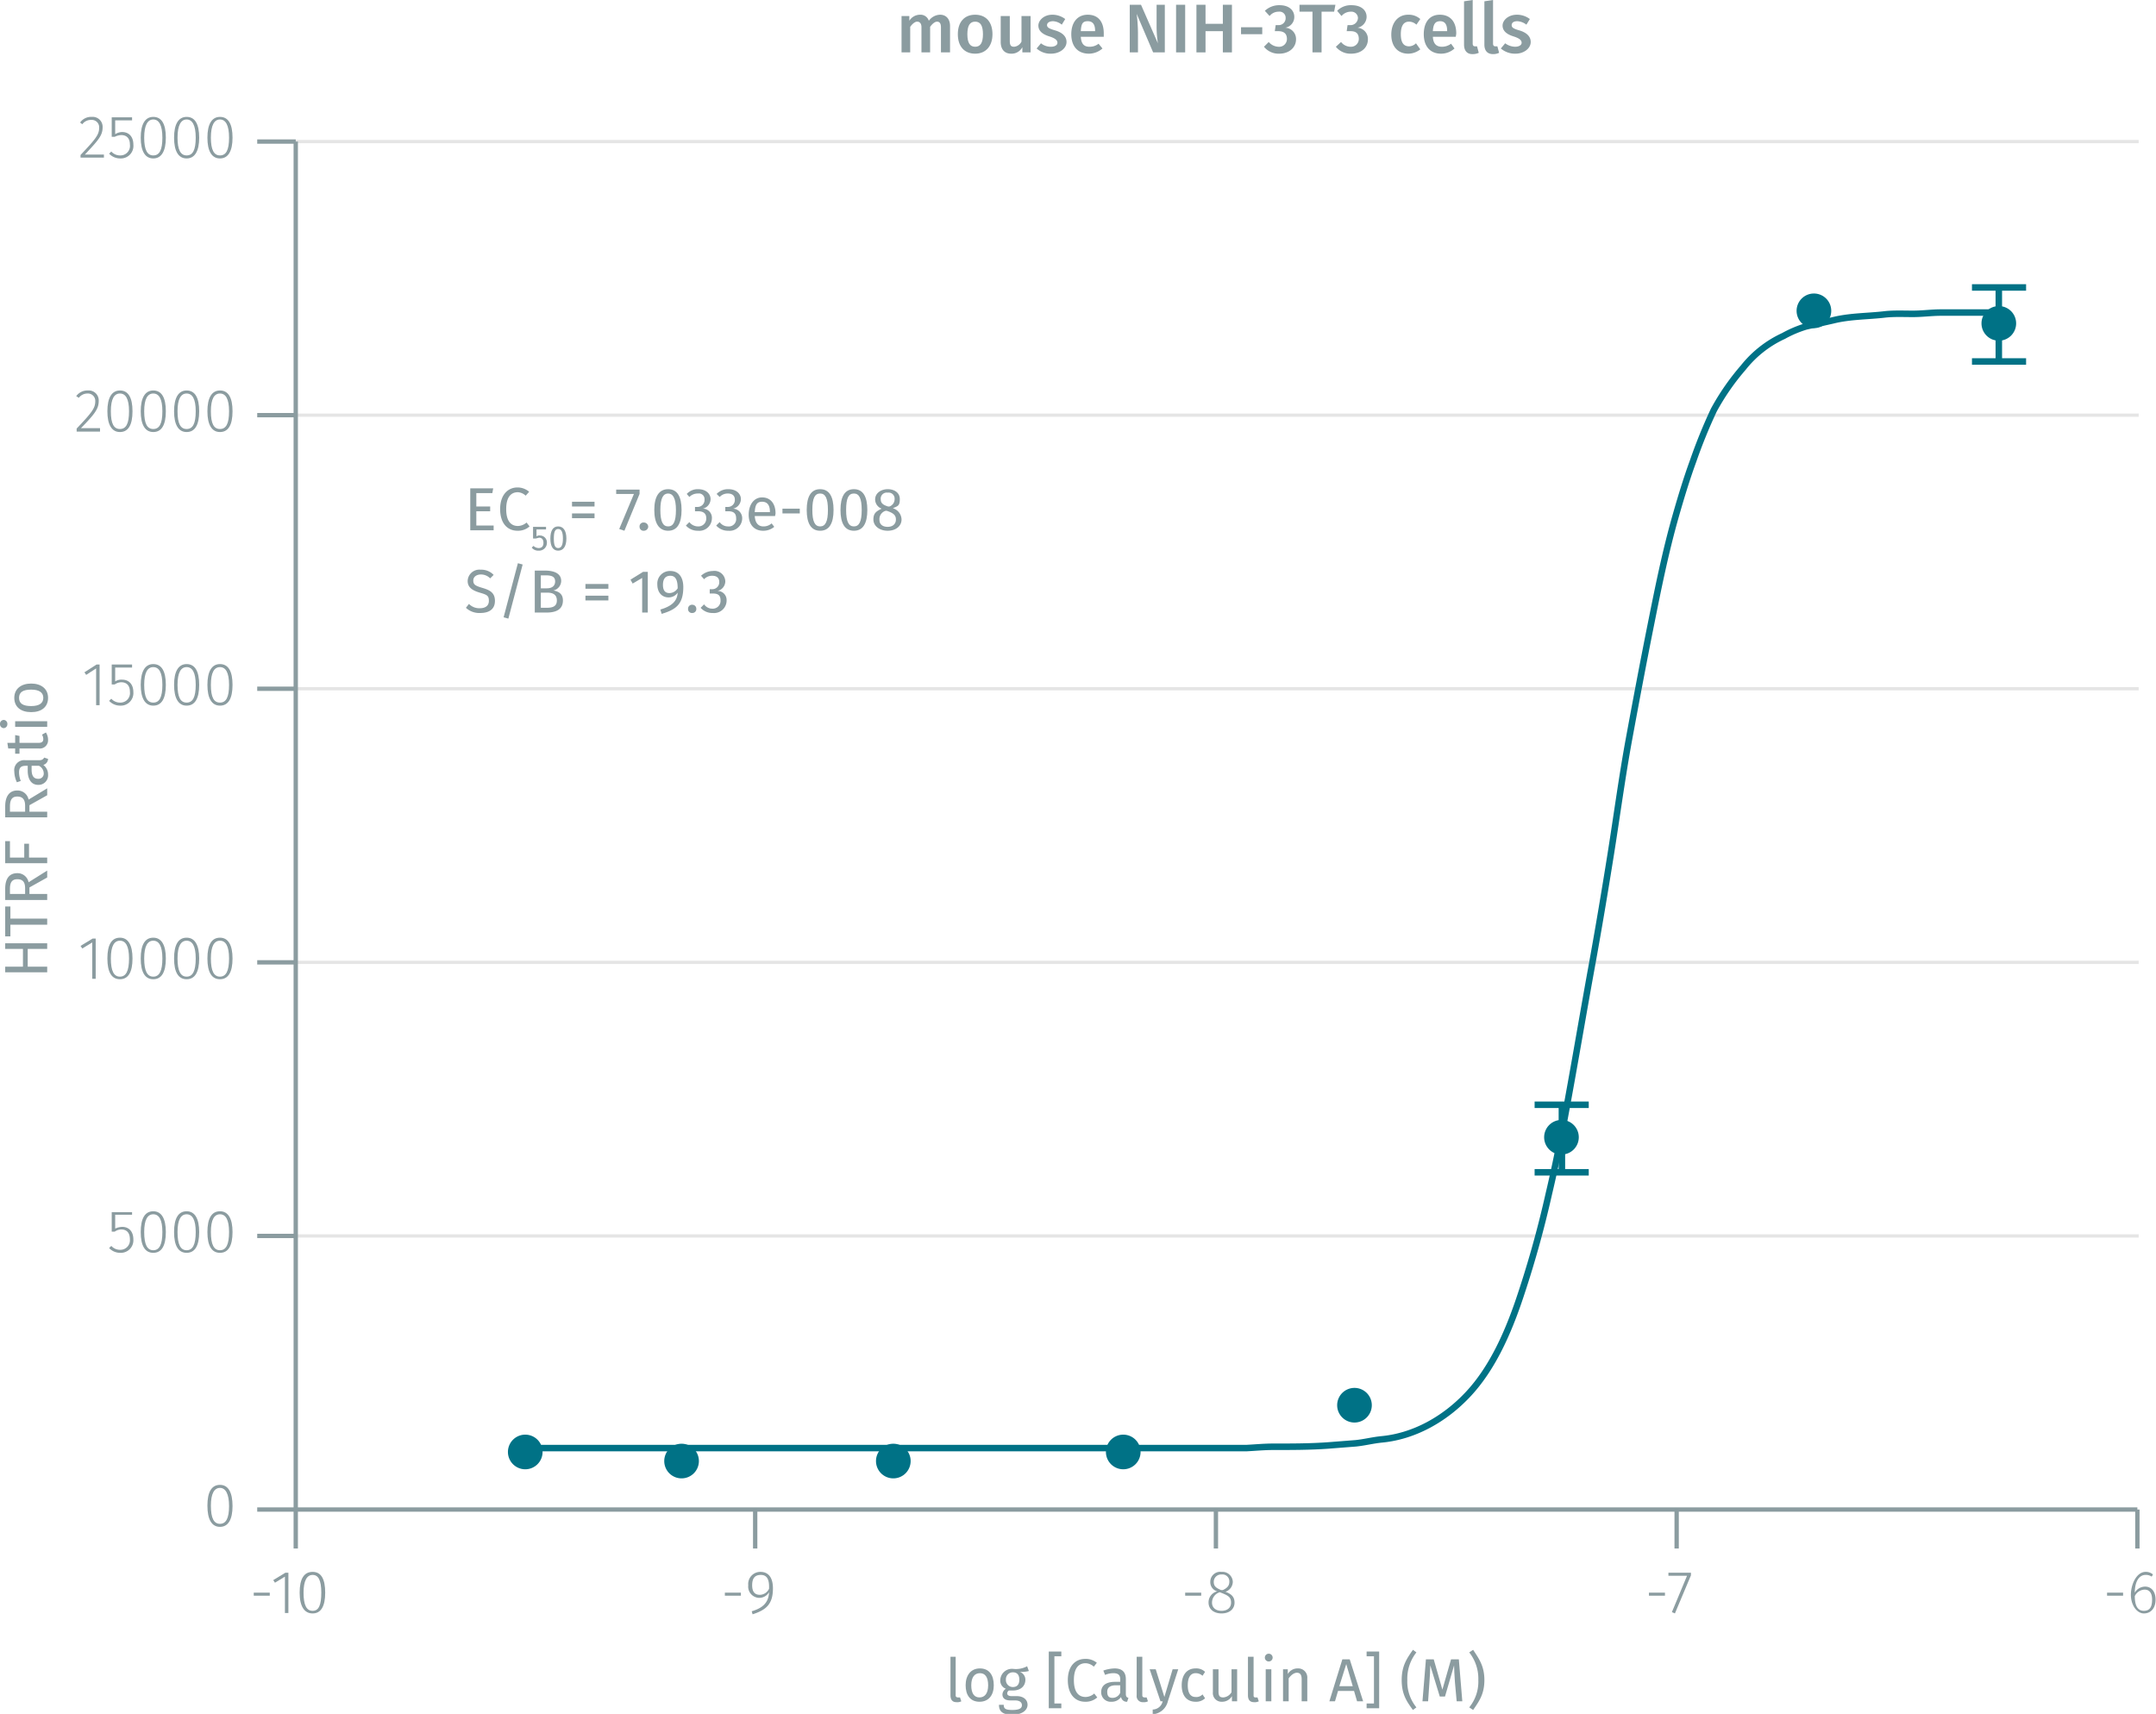 <svg xmlns="http://www.w3.org/2000/svg" xmlns:xlink="http://www.w3.org/1999/xlink" viewBox="0 0 497.9 395.9"><defs><symbol id="_1-deep-blue-circle" data-name="1-deep-blue-circle" viewBox="0 0 8 8"><path d="M8,4A4,4,0,1,1,4,0,4,4,0,0,1,8,4" fill="#007286"/></symbol></defs><title>assay-validation_histone-h3-phospho-t3-2</title><line x1="68.3" y1="285.5" x2="493.9" y2="285.5" fill="none" stroke="#e5e5e5" stroke-miterlimit="10" stroke-width="0.75"/><line x1="68.3" y1="222.3" x2="493.9" y2="222.3" fill="none" stroke="#e5e5e5" stroke-miterlimit="10" stroke-width="0.75"/><line x1="68.3" y1="159.1" x2="493.9" y2="159.1" fill="none" stroke="#e5e5e5" stroke-miterlimit="10" stroke-width="0.75"/><line x1="68.3" y1="95.9" x2="493.9" y2="95.9" fill="none" stroke="#e5e5e5" stroke-miterlimit="10" stroke-width="0.75"/><line x1="68.3" y1="32.7" x2="493.9" y2="32.7" fill="none" stroke="#e5e5e5" stroke-miterlimit="10" stroke-width="0.75"/><g style="isolation:isolate"><path d="M220.4,7.8v6.1h-2.1V8.1c0-1-.4-1.3-.9-1.3s-1.1.5-1.6,1.2v5.9h-2V8.1c0-1-.5-1.3-1-1.3s-1.1.5-1.6,1.2v5.9h-2V5.5H211V6.6a2.9,2.9,0,0,1,2.5-1.4,2,2,0,0,1,2,1.4,3.3,3.3,0,0,1,2.6-1.4C219.5,5.2,220.4,6.2,220.4,7.8Z" transform="translate(-1 -1.8)" fill="#8b9ca0"/><path d="M230.2,9.7c0,2.7-1.5,4.5-4,4.5s-4-1.7-4-4.5,1.5-4.5,4-4.5S230.2,6.9,230.2,9.7Zm-5.8,0c0,2,.6,2.9,1.8,2.9s1.8-.9,1.8-2.9-.6-2.9-1.8-2.9S224.4,7.7,224.4,9.7Z" transform="translate(-1 -1.8)" fill="#8b9ca0"/><path d="M237.1,13.9V12.7a2.8,2.8,0,0,1-2.6,1.5c-1.5,0-2.4-1-2.4-2.7v-6h2.1v5.8c0,1,.3,1.3,1,1.3a2.1,2.1,0,0,0,1.7-1.2V5.5h2.1v8.4Z" transform="translate(-1 -1.8)" fill="#8b9ca0"/><path d="M247,6.2l-.8,1.3a3.4,3.4,0,0,0-2-.8c-.9,0-1.4.4-1.4.9s.4.8,1.8,1.2,2.7,1.2,2.7,2.7-1.6,2.7-3.6,2.7a4.7,4.7,0,0,1-3.3-1.2l1-1.2a3.6,3.6,0,0,0,2.3.8c.9,0,1.5-.4,1.5-.9s-.3-1-1.9-1.5-2.5-1.3-2.5-2.5,1.3-2.5,3.2-2.5A4.9,4.9,0,0,1,247,6.2Z" transform="translate(-1 -1.8)" fill="#8b9ca0"/><path d="M255.9,10.3h-5.3c.1,1.8.9,2.3,2,2.3a3.3,3.3,0,0,0,2.1-.7l.9,1.1a4.8,4.8,0,0,1-3.1,1.2c-2.7,0-4.1-1.8-4.1-4.5s1.4-4.5,3.8-4.5,3.7,1.6,3.7,4.3Zm-2-1.4c0-1.4-.5-2.2-1.7-2.2s-1.5.6-1.6,2.3h3.3Z" transform="translate(-1 -1.8)" fill="#8b9ca0"/><path d="M267.3,13.9,263.5,5a37.6,37.6,0,0,1,.3,4.4v4.5h-1.9V2.9h2.6l3.9,8.9a25.8,25.8,0,0,1-.3-3.7V2.9H270v11Z" transform="translate(-1 -1.8)" fill="#8b9ca0"/><path d="M272.6,13.9V2.9h2.1v11Z" transform="translate(-1 -1.8)" fill="#8b9ca0"/><path d="M279.4,9v4.9h-2.1V2.9h2.1V7.3h4V2.9h2.1v11h-2.1V9Z" transform="translate(-1 -1.8)" fill="#8b9ca0"/><path d="M292.5,8.1V9.7h-4.9V8.1Z" transform="translate(-1 -1.8)" fill="#8b9ca0"/><path d="M299.9,5.7a2.5,2.5,0,0,1-2.1,2.5,2.6,2.6,0,0,1,2.5,2.7c0,1.8-1.5,3.3-3.9,3.3a4.3,4.3,0,0,1-3.5-1.6l1.1-1.1a3.1,3.1,0,0,0,2.2,1.1,1.8,1.8,0,0,0,2-1.8c0-1.3-.8-1.8-2-1.8h-.8l.2-1.4h.6a1.6,1.6,0,0,0,1.7-1.7,1.4,1.4,0,0,0-1.6-1.4,2.6,2.6,0,0,0-2.1,1l-1.1-1.2A4.8,4.8,0,0,1,296.5,3C298.7,3,299.9,4.2,299.9,5.7Z" transform="translate(-1 -1.8)" fill="#8b9ca0"/><path d="M306.2,4.5v9.4h-2.1V4.5h-3V2.9h8.3l-.3,1.6Z" transform="translate(-1 -1.8)" fill="#8b9ca0"/><path d="M316.6,5.7a2.6,2.6,0,0,1-2.1,2.5,2.6,2.6,0,0,1,2.4,2.7c0,1.8-1.4,3.3-3.9,3.3a4.3,4.3,0,0,1-3.5-1.6l1.2-1.1a2.8,2.8,0,0,0,2.2,1.1,1.8,1.8,0,0,0,1.9-1.8c0-1.3-.7-1.8-1.9-1.8H312l.2-1.4h.6a1.7,1.7,0,0,0,1.8-1.7A1.5,1.5,0,0,0,313,4.5a2.8,2.8,0,0,0-2.2,1l-1-1.2A4.4,4.4,0,0,1,313.1,3C315.4,3,316.6,4.2,316.6,5.7Z" transform="translate(-1 -1.8)" fill="#8b9ca0"/><path d="M329,6.2l-.9,1.3a2.5,2.5,0,0,0-1.7-.7c-1.2,0-1.9.9-1.9,2.9s.7,2.8,1.9,2.8a2.3,2.3,0,0,0,1.6-.7l1,1.4a4.5,4.5,0,0,1-2.8,1c-2.4,0-3.9-1.7-3.9-4.4s1.5-4.6,3.9-4.6A4,4,0,0,1,329,6.2Z" transform="translate(-1 -1.8)" fill="#8b9ca0"/><path d="M337.2,10.3h-5.3c.1,1.8,1,2.3,2.1,2.3a3.5,3.5,0,0,0,2.1-.7l.8,1.1a4.6,4.6,0,0,1-3.1,1.2c-2.6,0-4-1.8-4-4.5s1.3-4.5,3.7-4.5,3.8,1.6,3.8,4.3C337.3,9.8,337.2,10.1,337.2,10.3Zm-2-1.4c0-1.4-.5-2.2-1.6-2.2s-1.6.6-1.7,2.3h3.3Z" transform="translate(-1 -1.8)" fill="#8b9ca0"/><path d="M341.6,12.5h.5l.4,1.5a3.3,3.3,0,0,1-1.5.3c-1.2,0-1.9-.8-1.9-2.2V2.1l2-.3V11.9C341.1,12.3,341.3,12.5,341.6,12.5Z" transform="translate(-1 -1.8)" fill="#8b9ca0"/><path d="M346.3,12.5h.5l.4,1.5a3.2,3.2,0,0,1-1.4.3c-1.3,0-2-.8-2-2.2V2.1l2-.3V11.9C345.8,12.3,346,12.5,346.3,12.5Z" transform="translate(-1 -1.8)" fill="#8b9ca0"/><path d="M354.3,6.2l-.8,1.3a3.7,3.7,0,0,0-2.1-.8c-.9,0-1.3.4-1.3.9s.3.8,1.7,1.2,2.7,1.2,2.7,2.7-1.6,2.7-3.5,2.7a5,5,0,0,1-3.4-1.2l1-1.2a4,4,0,0,0,2.3.8c.9,0,1.5-.4,1.5-.9s-.3-1-1.9-1.5S348,8.9,348,7.7s1.3-2.5,3.3-2.5A4.9,4.9,0,0,1,354.3,6.2Z" transform="translate(-1 -1.8)" fill="#8b9ca0"/></g><line x1="68.3" y1="348.7" x2="493.6" y2="348.7" fill="none" stroke="#8b9ca0" stroke-miterlimit="10"/><line x1="68.3" y1="348.7" x2="68.3" y2="357.7" fill="none" stroke="#8b9ca0" stroke-miterlimit="10"/><g style="isolation:isolate"><path d="M63.3,369.7v.7H59.6v-.7Z" transform="translate(-1 -1.8)" fill="#8b9ca0"/><path d="M66.8,374.4V366l-2.3,1.4-.4-.6,2.8-1.7h.7v9.3Z" transform="translate(-1 -1.8)" fill="#8b9ca0"/><path d="M76.1,369.7c0,3.2-1,4.8-2.9,4.8s-3-1.6-3-4.8,1-4.8,3-4.8S76.1,366.6,76.1,369.7Zm-5,0c0,2.9.7,4.2,2.1,4.2s2-1.3,2-4.2-.7-4.1-2-4.1S71.1,366.9,71.1,369.7Z" transform="translate(-1 -1.8)" fill="#8b9ca0"/></g><line x1="174.4" y1="348.7" x2="174.4" y2="357.7" fill="none" stroke="#8b9ca0" stroke-miterlimit="10"/><g style="isolation:isolate"><path d="M172.1,369.7v.7h-3.7v-.7Z" transform="translate(-1 -1.8)" fill="#8b9ca0"/><path d="M179.5,368.7c0,3.7-1.6,5-4.7,6l-.2-.7c2.4-.7,3.9-1.9,4-4.4a2.6,2.6,0,0,1-2.3,1.3,2.6,2.6,0,0,1-2.5-2.9,2.8,2.8,0,0,1,2.8-3.1C178.6,364.9,179.5,366.4,179.5,368.7Zm-.9.1c.1-2.2-.5-3.2-1.9-3.2s-2,.8-2,2.4.7,2.2,1.8,2.2A2.4,2.4,0,0,0,178.6,368.8Z" transform="translate(-1 -1.8)" fill="#8b9ca0"/></g><line x1="280.8" y1="348.7" x2="280.8" y2="357.7" fill="none" stroke="#8b9ca0" stroke-miterlimit="10"/><g style="isolation:isolate"><path d="M278.4,369.7v.7h-3.7v-.7Z" transform="translate(-1 -1.8)" fill="#8b9ca0"/><path d="M286.1,372c0,1.5-1.2,2.5-3,2.5s-3-1-3-2.5a2.6,2.6,0,0,1,2-2.6,2.2,2.2,0,0,1-1.6-2.2,2.3,2.3,0,0,1,2.6-2.3,2.4,2.4,0,0,1,2.6,2.3,2.5,2.5,0,0,1-1.7,2.3C285.4,370,286.1,370.7,286.1,372Zm-.8,0c0-1.2-.6-1.6-2.1-2.2l-.5-.2a2.5,2.5,0,0,0-1.8,2.4c0,1.2.9,1.9,2.2,1.9S285.3,373.2,285.3,372Zm-2.3-2.9h.4c1.1-.5,1.5-1.1,1.5-1.9a1.6,1.6,0,0,0-1.8-1.7,1.7,1.7,0,0,0-1.8,1.7C281.3,368.2,281.8,368.6,283,369.1Z" transform="translate(-1 -1.8)" fill="#8b9ca0"/></g><line x1="387.2" y1="348.7" x2="387.2" y2="357.7" fill="none" stroke="#8b9ca0" stroke-miterlimit="10"/><g style="isolation:isolate"><path d="M385.5,369.7v.7h-3.7v-.7Z" transform="translate(-1 -1.8)" fill="#8b9ca0"/><path d="M387.8,374.5l-.7-.3,3.5-8.4h-4.3v-.7h5.2v.6Z" transform="translate(-1 -1.8)" fill="#8b9ca0"/></g><line x1="493.6" y1="348.7" x2="493.6" y2="357.7" fill="none" stroke="#8b9ca0" stroke-miterlimit="10"/><g style="isolation:isolate"><path d="M491.3,369.7v.7h-3.7v-.7Z" transform="translate(-1 -1.8)" fill="#8b9ca0"/><path d="M498.8,371.3c0,2-1.1,3.2-2.7,3.2s-3-1.9-3-4.3,1.3-5.3,3.4-5.3a2.5,2.5,0,0,1,1.7.6l-.3.5a2.3,2.3,0,0,0-1.4-.4c-1.6,0-2.5,1.7-2.5,4.1a2.8,2.8,0,0,1,2.4-1.4C497.7,368.3,498.8,369.3,498.8,371.3Zm-.8,0c0-1.6-.7-2.3-1.7-2.3a2.6,2.6,0,0,0-2.3,1.5c0,2.1.6,3.4,2.1,3.4S498,372.8,498,371.3Z" transform="translate(-1 -1.8)" fill="#8b9ca0"/></g><line x1="68.3" y1="348.7" x2="68.3" y2="32.7" fill="none" stroke="#8b9ca0" stroke-miterlimit="10"/><line x1="68.3" y1="348.7" x2="59.4" y2="348.7" fill="none" stroke="#8b9ca0" stroke-miterlimit="10"/><g style="isolation:isolate"><path d="M54.7,349.7c0,3.1-1,4.8-2.9,4.8s-2.9-1.7-2.9-4.9,1-4.8,2.9-4.8S54.7,346.5,54.7,349.7Zm-5-.1c0,2.9.7,4.2,2.1,4.2s2.1-1.3,2.1-4.1-.8-4.2-2.1-4.2S49.7,346.8,49.7,349.6Z" transform="translate(-1 -1.8)" fill="#8b9ca0"/></g><line x1="68.3" y1="285.5" x2="59.4" y2="285.5" fill="none" stroke="#8b9ca0" stroke-miterlimit="10"/><g style="isolation:isolate"><path d="M27.6,282.4v3.2a4.2,4.2,0,0,1,1.6-.4c1.6,0,2.6,1.1,2.6,2.9a2.9,2.9,0,0,1-3,3.1,3.5,3.5,0,0,1-2.6-1.1l.5-.5a2.7,2.7,0,0,0,2.1.9,2.2,2.2,0,0,0,2.2-2.4c0-1.6-.8-2.3-2-2.3a2.7,2.7,0,0,0-1.5.5h-.7v-4.5h4.7v.6Z" transform="translate(-1 -1.8)" fill="#8b9ca0"/><path d="M39.3,286.4c0,3.2-1,4.8-2.9,4.8s-2.9-1.6-2.9-4.8,1-4.8,2.9-4.8S39.3,283.3,39.3,286.4Zm-5,0c0,2.9.7,4.2,2.1,4.2s2.1-1.3,2.1-4.2-.8-4.1-2.1-4.1S34.3,283.5,34.3,286.4Z" transform="translate(-1 -1.8)" fill="#8b9ca0"/><path d="M47,286.4c0,3.2-1,4.8-2.9,4.8s-2.9-1.6-2.9-4.8,1-4.8,2.9-4.8S47,283.3,47,286.4Zm-5,0c0,2.9.7,4.2,2.1,4.2s2.1-1.3,2.1-4.2-.8-4.1-2.1-4.1S42,283.5,42,286.4Z" transform="translate(-1 -1.8)" fill="#8b9ca0"/><path d="M54.7,286.4c0,3.2-1,4.8-2.9,4.8s-2.9-1.6-2.9-4.8,1-4.8,2.9-4.8S54.7,283.3,54.7,286.4Zm-5,0c0,2.9.7,4.2,2.1,4.2s2.1-1.3,2.1-4.2-.8-4.1-2.1-4.1S49.7,283.5,49.7,286.4Z" transform="translate(-1 -1.8)" fill="#8b9ca0"/></g><line x1="68.3" y1="222.3" x2="59.4" y2="222.3" fill="none" stroke="#8b9ca0" stroke-miterlimit="10"/><g style="isolation:isolate"><path d="M22.3,227.9v-8.4L20,220.9l-.4-.6,2.8-1.7h.7v9.3Z" transform="translate(-1 -1.8)" fill="#8b9ca0"/><path d="M31.6,223.2c0,3.2-1,4.8-2.9,4.8s-2.9-1.6-2.9-4.8,1-4.8,2.9-4.8S31.6,220.1,31.6,223.2Zm-5,0c0,2.9.7,4.2,2.1,4.2s2.1-1.3,2.1-4.2-.8-4.1-2.1-4.1S26.6,220.3,26.6,223.2Z" transform="translate(-1 -1.8)" fill="#8b9ca0"/><path d="M39.3,223.2c0,3.2-1,4.8-2.9,4.8s-2.9-1.6-2.9-4.8,1-4.8,2.9-4.8S39.3,220.1,39.3,223.2Zm-5,0c0,2.9.7,4.2,2.1,4.2s2.1-1.3,2.1-4.2-.8-4.1-2.1-4.1S34.3,220.3,34.3,223.2Z" transform="translate(-1 -1.8)" fill="#8b9ca0"/><path d="M47,223.2c0,3.2-1,4.8-2.9,4.8s-2.9-1.6-2.9-4.8,1-4.8,2.9-4.8S47,220.1,47,223.2Zm-5,0c0,2.9.7,4.2,2.1,4.2s2.1-1.3,2.1-4.2-.8-4.1-2.1-4.1S42,220.3,42,223.2Z" transform="translate(-1 -1.8)" fill="#8b9ca0"/><path d="M54.7,223.2c0,3.2-1,4.8-2.9,4.8s-2.9-1.6-2.9-4.8,1-4.8,2.9-4.8S54.7,220.1,54.7,223.2Zm-5,0c0,2.9.7,4.2,2.1,4.2s2.1-1.3,2.1-4.2-.8-4.1-2.1-4.1S49.7,220.3,49.7,223.2Z" transform="translate(-1 -1.8)" fill="#8b9ca0"/></g><line x1="68.3" y1="159.1" x2="59.4" y2="159.1" fill="none" stroke="#8b9ca0" stroke-miterlimit="10"/><g style="isolation:isolate"><path d="M23.2,164.7v-8.5l-2.3,1.5-.4-.6,2.8-1.8H24v9.4Z" transform="translate(-1 -1.8)" fill="#8b9ca0"/><path d="M27.6,156v3.2a2.7,2.7,0,0,1,1.6-.4c1.6,0,2.6,1.1,2.6,2.9a2.9,2.9,0,0,1-3,3.1,3.5,3.5,0,0,1-2.6-1.1l.5-.5a2.7,2.7,0,0,0,2.1.9,2.2,2.2,0,0,0,2.2-2.5c0-1.5-.8-2.2-2-2.2a2.7,2.7,0,0,0-1.5.5h-.7v-4.6h4.7v.7Z" transform="translate(-1 -1.8)" fill="#8b9ca0"/><path d="M39.3,160c0,3.2-1,4.8-2.9,4.8s-2.9-1.7-2.9-4.8,1-4.8,2.9-4.8S39.3,156.8,39.3,160Zm-5,0c0,2.9.7,4.1,2.1,4.1s2.1-1.2,2.1-4.1-.8-4.1-2.1-4.1S34.3,157.1,34.3,160Z" transform="translate(-1 -1.8)" fill="#8b9ca0"/><path d="M47,160c0,3.2-1,4.8-2.9,4.8s-2.9-1.7-2.9-4.8,1-4.8,2.9-4.8S47,156.8,47,160Zm-5,0c0,2.9.7,4.1,2.1,4.1s2.1-1.2,2.1-4.1-.8-4.1-2.1-4.1S42,157.1,42,160Z" transform="translate(-1 -1.8)" fill="#8b9ca0"/><path d="M54.7,160c0,3.2-1,4.8-2.9,4.8s-2.9-1.7-2.9-4.8,1-4.8,2.9-4.8S54.7,156.8,54.7,160Zm-5,0c0,2.9.7,4.1,2.1,4.1s2.1-1.2,2.1-4.1-.8-4.1-2.1-4.1S49.7,157.1,49.7,160Z" transform="translate(-1 -1.8)" fill="#8b9ca0"/></g><line x1="68.3" y1="95.9" x2="59.4" y2="95.9" fill="none" stroke="#8b9ca0" stroke-miterlimit="10"/><g style="isolation:isolate"><path d="M23.8,94.4c0,1.9-1,3.1-4.1,6.3h4.4v.8H18.7v-.7c3.5-3.7,4.3-4.7,4.3-6.3a1.7,1.7,0,0,0-1.8-1.8,2.5,2.5,0,0,0-2,1l-.6-.4A3.2,3.2,0,0,1,21.3,92,2.3,2.3,0,0,1,23.8,94.4Z" transform="translate(-1 -1.8)" fill="#8b9ca0"/><path d="M31.6,96.8c0,3.2-1,4.8-2.9,4.8s-2.9-1.7-2.9-4.8,1-4.8,2.9-4.8S31.6,93.6,31.6,96.8Zm-5,0c0,2.9.7,4.1,2.1,4.1s2.1-1.2,2.1-4.1-.8-4.1-2.1-4.1S26.6,93.9,26.6,96.8Z" transform="translate(-1 -1.8)" fill="#8b9ca0"/><path d="M39.3,96.8c0,3.2-1,4.8-2.9,4.8s-2.9-1.7-2.9-4.8,1-4.8,2.9-4.8S39.3,93.6,39.3,96.8Zm-5,0c0,2.9.7,4.1,2.1,4.1s2.1-1.2,2.1-4.1-.8-4.1-2.1-4.1S34.3,93.9,34.3,96.8Z" transform="translate(-1 -1.8)" fill="#8b9ca0"/><path d="M47,96.8c0,3.2-1,4.8-2.9,4.8s-2.9-1.7-2.9-4.8,1-4.8,2.9-4.8S47,93.6,47,96.8Zm-5,0c0,2.9.7,4.1,2.1,4.1s2.1-1.2,2.1-4.1-.8-4.1-2.1-4.1S42,93.9,42,96.8Z" transform="translate(-1 -1.8)" fill="#8b9ca0"/><path d="M54.7,96.8c0,3.2-1,4.8-2.9,4.8s-2.9-1.7-2.9-4.8,1-4.8,2.9-4.8S54.7,93.6,54.7,96.8Zm-5,0c0,2.9.7,4.1,2.1,4.1s2.1-1.2,2.1-4.1-.8-4.1-2.1-4.1S49.7,93.9,49.7,96.8Z" transform="translate(-1 -1.8)" fill="#8b9ca0"/></g><line x1="68.3" y1="32.7" x2="59.4" y2="32.7" fill="none" stroke="#8b9ca0" stroke-miterlimit="10"/><g style="isolation:isolate"><path d="M24.7,31.2c0,1.9-1,3-4.1,6.3H25v.7H19.6v-.6c3.5-3.7,4.3-4.7,4.3-6.3a1.7,1.7,0,0,0-1.8-1.8,2.5,2.5,0,0,0-2.1,1l-.5-.4a3.1,3.1,0,0,1,2.7-1.3A2.3,2.3,0,0,1,24.7,31.2Z" transform="translate(-1 -1.8)" fill="#8b9ca0"/><path d="M27.6,29.6v3.2a3,3,0,0,1,1.6-.5c1.6,0,2.6,1.1,2.6,2.9a2.9,2.9,0,0,1-3,3.2,3.5,3.5,0,0,1-2.6-1.1l.5-.5a2.7,2.7,0,0,0,2.1.9A2.2,2.2,0,0,0,31,35.2c0-1.5-.8-2.2-2-2.2a3.7,3.7,0,0,0-1.5.4h-.7V28.9h4.7v.7Z" transform="translate(-1 -1.8)" fill="#8b9ca0"/><path d="M39.3,33.6c0,3.1-1,4.8-2.9,4.8s-2.9-1.7-2.9-4.8,1-4.8,2.9-4.8S39.3,30.4,39.3,33.6Zm-5,0c0,2.8.7,4.1,2.1,4.1s2.1-1.2,2.1-4.1-.8-4.2-2.1-4.2S34.3,30.7,34.3,33.6Z" transform="translate(-1 -1.8)" fill="#8b9ca0"/><path d="M47,33.6c0,3.1-1,4.8-2.9,4.8s-2.9-1.7-2.9-4.8,1-4.8,2.9-4.8S47,30.4,47,33.6Zm-5,0c0,2.8.7,4.1,2.1,4.1s2.1-1.2,2.1-4.1-.8-4.2-2.1-4.2S42,30.7,42,33.6Z" transform="translate(-1 -1.8)" fill="#8b9ca0"/><path d="M54.7,33.6c0,3.1-1,4.8-2.9,4.8s-2.9-1.7-2.9-4.8,1-4.8,2.9-4.8S54.7,30.4,54.7,33.6Zm-5,0c0,2.8.7,4.1,2.1,4.1s2.1-1.2,2.1-4.1-.8-4.2-2.1-4.2S49.7,30.7,49.7,33.6Z" transform="translate(-1 -1.8)" fill="#8b9ca0"/></g><line x1="360.7" y1="255.2" x2="360.7" y2="270.8" fill="none" stroke="#007286" stroke-miterlimit="10" stroke-width="1.5"/><line x1="354.4" y1="255.2" x2="366.9" y2="255.2" fill="none" stroke="#007286" stroke-miterlimit="10" stroke-width="1.5"/><line x1="354.4" y1="270.8" x2="366.9" y2="270.8" fill="none" stroke="#007286" stroke-miterlimit="10" stroke-width="1.5"/><line x1="461.6" y1="66.4" x2="461.6" y2="83.5" fill="none" stroke="#007286" stroke-miterlimit="10" stroke-width="1.5"/><line x1="455.4" y1="66.4" x2="467.9" y2="66.4" fill="none" stroke="#007286" stroke-miterlimit="10" stroke-width="1.5"/><line x1="455.4" y1="83.5" x2="467.9" y2="83.5" fill="none" stroke="#007286" stroke-miterlimit="10" stroke-width="1.5"/><path d="M462.6,74H449.2c-2.1,0-4.2.3-6.4.3s-4.2-.1-6.3.1c-4.1.5-8.2.4-12.2,1.4l-6.2,1.4a26.2,26.2,0,0,0-5.2,2.2,25.4,25.4,0,0,0-9.3,7.3,55.3,55.3,0,0,0-6.8,9.8,121.4,121.4,0,0,0-4.8,11.8c-1.5,4.1-2.8,8.4-4,12.6-2.4,8.4-4.1,16.9-5.8,25.4s-3.4,17.5-5,26.2-2.8,17.7-4.2,26.5-2.9,17.7-4.5,26.5-3.1,17.6-4.7,26.5-3.1,17.1-5.1,25.5a241.3,241.3,0,0,1-7.1,25.2c-2.6,7.5-6.1,15.3-11.5,21.1s-12.5,9.8-20.1,10.5c-2,.2-3.9.7-5.9.9l-6.4.5c-4.2.3-8.4.3-12.7.3-2.1,0-4.1.2-6.1.3H122.4" transform="translate(-1 -1.8)" fill="none" stroke="#007286" stroke-miterlimit="10" stroke-width="1.5"/><g style="isolation:isolate"><path d="M111,115.7v3.1h3.2v1.1H111v3.3h4v1.1h-5.4v-9.7h5.3l-.2,1.1Z" transform="translate(-1 -1.8)" fill="#8b9ca0"/><path d="M123.2,115.4l-.8.9a2.9,2.9,0,0,0-1.8-.8c-1.5,0-2.7,1-2.7,3.9s1.2,3.9,2.7,3.9a3.1,3.1,0,0,0,2-.8l.7.9a4,4,0,0,1-2.8,1c-2.3,0-4-1.7-4-5s1.8-5,4-5A4.1,4.1,0,0,1,123.2,115.4Z" transform="translate(-1 -1.8)" fill="#8b9ca0"/></g><g style="isolation:isolate"><path d="M124.9,124.1v1.6a1.1,1.1,0,0,1,.8-.2,1.6,1.6,0,0,1,1.6,1.7,1.8,1.8,0,0,1-1.9,1.8,1.9,1.9,0,0,1-1.6-.7l.4-.4a1.8,1.8,0,0,0,1.2.5c.7,0,1.1-.4,1.1-1.2s-.4-1.2-1-1.2l-.8.2h-.6v-2.7h3v.6Z" transform="translate(-1 -1.8)" fill="#8b9ca0"/><path d="M131.8,126.2c0,1.8-.7,2.8-1.9,2.8s-1.8-1-1.8-2.8.6-2.8,1.8-2.8S131.8,124.4,131.8,126.2Zm-2.9,0c0,1.6.3,2.2,1,2.2s1.1-.6,1.1-2.2-.4-2.2-1.1-2.2S128.9,124.6,128.9,126.2Z" transform="translate(-1 -1.8)" fill="#8b9ca0"/></g><g style="isolation:isolate"><path d="M138.3,117.7v1.1h-5.2v-1.1Zm0,2.7v1.1h-5.2v-1.1Z" transform="translate(-1 -1.8)" fill="#8b9ca0"/><path d="M145.2,124.4,144,124l3.4-8.1h-4.1v-1h5.4v1Z" transform="translate(-1 -1.8)" fill="#8b9ca0"/><path d="M150.7,123.5a1,1,0,0,1-1,.9.9.9,0,0,1-1-.9.9.9,0,0,1,1-1A1,1,0,0,1,150.7,123.5Z" transform="translate(-1 -1.8)" fill="#8b9ca0"/><path d="M158.4,119.6c0,3.1-1,4.8-3.1,4.8s-3.2-1.7-3.2-4.8,1.1-4.8,3.2-4.8S158.4,116.5,158.4,119.6Zm-4.9,0c0,2.7.6,3.8,1.8,3.8s1.8-1.1,1.8-3.8-.7-3.8-1.8-3.8S153.5,116.8,153.5,119.6Z" transform="translate(-1 -1.8)" fill="#8b9ca0"/><path d="M165.1,117.1a2.3,2.3,0,0,1-1.8,2.2,2.1,2.1,0,0,1,2.1,2.3,2.9,2.9,0,0,1-3.2,2.8,3.6,3.6,0,0,1-2.8-1.2l.8-.8a2.5,2.5,0,0,0,2,1,1.8,1.8,0,0,0,1.9-1.9c0-1.2-.8-1.6-1.9-1.6h-.7v-1h.5a1.6,1.6,0,0,0,1.7-1.7,1.3,1.3,0,0,0-1.5-1.4,2.7,2.7,0,0,0-2,.8l-.6-.7a3.4,3.4,0,0,1,2.6-1.1C164.1,114.8,165.1,115.9,165.1,117.1Z" transform="translate(-1 -1.8)" fill="#8b9ca0"/><path d="M172.1,117.1a2.3,2.3,0,0,1-1.8,2.2,2.2,2.2,0,0,1,2.1,2.3,2.9,2.9,0,0,1-3.2,2.8,3.6,3.6,0,0,1-2.8-1.2l.8-.8a2.3,2.3,0,0,0,1.9,1,1.7,1.7,0,0,0,1.9-1.9c0-1.2-.7-1.6-1.8-1.6h-.7v-1h.5a1.6,1.6,0,0,0,1.7-1.7c0-.9-.6-1.4-1.6-1.4a2.5,2.5,0,0,0-1.9.8l-.7-.7a3.6,3.6,0,0,1,2.7-1.1C171.1,114.8,172.1,115.9,172.1,117.1Z" transform="translate(-1 -1.8)" fill="#8b9ca0"/><path d="M180,121h-4.7c.1,1.7.9,2.4,2,2.4a2.8,2.8,0,0,0,1.9-.7l.6.8a3.9,3.9,0,0,1-2.6.9c-2,0-3.3-1.4-3.3-3.7s1.2-4,3.1-4,3.1,1.4,3.1,3.7C180.1,120.6,180,120.8,180,121Zm-1.2-1c0-1.5-.6-2.3-1.8-2.3s-1.6.7-1.7,2.4h3.5Z" transform="translate(-1 -1.8)" fill="#8b9ca0"/><path d="M185.7,119.3v1.1h-4v-1.1Z" transform="translate(-1 -1.8)" fill="#8b9ca0"/><path d="M193.5,119.6c0,3.1-1,4.8-3.1,4.8s-3.1-1.7-3.1-4.8,1-4.8,3.1-4.8S193.5,116.5,193.5,119.6Zm-4.9,0c0,2.7.6,3.8,1.8,3.8s1.8-1.1,1.8-3.8-.6-3.8-1.8-3.8S188.6,116.8,188.6,119.6Z" transform="translate(-1 -1.8)" fill="#8b9ca0"/><path d="M201.3,119.6c0,3.1-1,4.8-3.1,4.8s-3.1-1.7-3.1-4.8,1-4.8,3.1-4.8S201.3,116.5,201.3,119.6Zm-4.9,0c0,2.7.6,3.8,1.8,3.8s1.8-1.1,1.8-3.8-.6-3.8-1.8-3.8S196.4,116.8,196.4,119.6Z" transform="translate(-1 -1.8)" fill="#8b9ca0"/><path d="M209.2,121.8c0,1.5-1.3,2.6-3.2,2.6s-3.3-1.1-3.3-2.6.7-1.9,1.9-2.5a2.3,2.3,0,0,1-1.5-2.1c0-1.6,1.5-2.4,2.9-2.4s2.8.7,2.8,2.3-.5,1.6-1.6,2.1A2.8,2.8,0,0,1,209.2,121.8Zm-1.3,0c0-1-.6-1.5-2.1-2h-.3a2,2,0,0,0-1.4,2.1c0,1,.7,1.6,1.9,1.6S207.9,122.8,207.9,121.8Zm-3.5-4.6c0,.9.7,1.3,1.7,1.6h.3a1.8,1.8,0,0,0,1.2-1.7,1.4,1.4,0,0,0-1.6-1.5A1.4,1.4,0,0,0,204.4,117.2Z" transform="translate(-1 -1.8)" fill="#8b9ca0"/></g><g style="isolation:isolate"><path d="M115,134.6l-.8.8a3,3,0,0,0-2.1-.9c-1,0-1.8.5-1.8,1.4s.4,1.2,2.1,1.7,2.9,1.1,2.9,3-1.3,2.8-3.4,2.8a4.5,4.5,0,0,1-3.3-1.2l.7-.9a3.3,3.3,0,0,0,2.5,1c1.2,0,2.1-.5,2.1-1.7s-.4-1.4-2.1-1.9-2.8-1.2-2.8-2.7a2.7,2.7,0,0,1,3-2.6A3.9,3.9,0,0,1,115,134.6Z" transform="translate(-1 -1.8)" fill="#8b9ca0"/><path d="M118.4,144.7l-1.1-.3,3.3-12.5,1.1.3Z" transform="translate(-1 -1.8)" fill="#8b9ca0"/><path d="M131,140.5c0,2.1-1.6,2.8-3.8,2.8h-2.7v-9.7h2.3c2.4,0,3.8.8,3.8,2.4a2.3,2.3,0,0,1-1.8,2.2C129.9,138.4,131,138.9,131,140.5Zm-5.1-2.8h1.4c1.1,0,1.9-.5,1.9-1.6s-.8-1.4-2.2-1.4h-1.1Zm3.7,2.8c0-1.4-1-1.8-2.2-1.8h-1.5v3.5h1.3C128.6,142.2,129.6,141.9,129.6,140.5Z" transform="translate(-1 -1.8)" fill="#8b9ca0"/><path d="M141.5,136.7v1.1h-5.3v-1.1Zm0,2.7v1.1h-5.3v-1.1Z" transform="translate(-1 -1.8)" fill="#8b9ca0"/><path d="M149.3,143.3v-8l-2.2,1.3-.5-.9,2.9-1.8h1.1v9.4Z" transform="translate(-1 -1.8)" fill="#8b9ca0"/><path d="M158.8,137.4c0,3.9-1.6,5.2-5,6.2l-.3-1c2.4-.7,3.9-1.8,4-3.9a2.5,2.5,0,0,1-2.1,1.1c-1.5,0-2.6-1.1-2.6-3a2.9,2.9,0,0,1,3-3.1C157.8,133.7,158.8,135.2,158.8,137.4Zm-1.3.3c0-2.1-.6-2.9-1.7-2.9s-1.7.7-1.7,2.1.6,1.9,1.5,1.9A2.3,2.3,0,0,0,157.5,137.7Z" transform="translate(-1 -1.8)" fill="#8b9ca0"/><path d="M161.8,142.4a.9.9,0,0,1-.9,1,.9.9,0,0,1-1-1,.9.9,0,0,1,1-.9A.9.9,0,0,1,161.8,142.4Z" transform="translate(-1 -1.8)" fill="#8b9ca0"/><path d="M168.5,136.1a2.3,2.3,0,0,1-1.8,2.2,2.1,2.1,0,0,1,2.1,2.2,2.9,2.9,0,0,1-3.2,2.9,3.6,3.6,0,0,1-2.8-1.2l.8-.8a2.3,2.3,0,0,0,1.9,1,1.8,1.8,0,0,0,1.9-1.9c0-1.3-.7-1.6-1.8-1.6h-.7v-1h.5a1.6,1.6,0,0,0,1.7-1.7c0-.9-.6-1.4-1.6-1.4a2.5,2.5,0,0,0-1.9.8l-.7-.8a4,4,0,0,1,2.7-1.1A2.5,2.5,0,0,1,168.5,136.1Z" transform="translate(-1 -1.8)" fill="#8b9ca0"/></g><g style="isolation:isolate"><path d="M222.2,393.9h.5l.3.9a2,2,0,0,1-1.1.2c-.9,0-1.4-.5-1.4-1.6v-8.9h1.2v9C221.7,393.7,221.9,393.9,222.2,393.9Z" transform="translate(-1 -1.8)" fill="#8b9ca0"/><path d="M230.5,391.1c0,2.3-1.2,3.8-3.3,3.8s-3.2-1.5-3.2-3.8,1.2-3.9,3.3-3.9S230.5,388.7,230.5,391.1Zm-5.2,0c0,1.9.7,2.8,1.9,2.8s2-.9,2-2.8-.7-2.8-1.9-2.8S225.3,389.2,225.3,391.1Z" transform="translate(-1 -1.8)" fill="#8b9ca0"/><path d="M236.5,388a1.9,1.9,0,0,1,1.3,1.8c0,1.5-1.1,2.5-2.9,2.5H234a.8.8,0,0,0-.4.7c0,.3.3.6,1,.6h1.2c1.5,0,2.5.8,2.5,2s-1.2,2.3-3.5,2.3-3.1-.8-3.1-2.3h1.1c0,.9.4,1.2,2,1.2s2.2-.4,2.2-1.1-.6-1.1-1.5-1.1h-1.1c-1.4,0-1.9-.6-1.9-1.4a1.6,1.6,0,0,1,.8-1.3,2,2,0,0,1-1.3-2,2.7,2.7,0,0,1,2.9-2.6,5.5,5.5,0,0,0,3.3-.6l.4,1.1A6.6,6.6,0,0,1,236.5,388Zm-3.2,1.8a1.6,1.6,0,0,0,1.6,1.7c1,0,1.5-.6,1.5-1.7s-.5-1.7-1.5-1.7A1.6,1.6,0,0,0,233.3,389.8Z" transform="translate(-1 -1.8)" fill="#8b9ca0"/><path d="M244.5,384.4v10.9h1.6v1.1h-2.9V383.3h2.9v1.1Z" transform="translate(-1 -1.8)" fill="#8b9ca0"/><path d="M254.3,385.9l-.7.9a2.9,2.9,0,0,0-1.9-.8c-1.5,0-2.7,1-2.7,3.9s1.2,3.9,2.7,3.9a3.1,3.1,0,0,0,2-.8l.7.9a4,4,0,0,1-2.8,1c-2.3,0-4-1.7-4-5s1.8-4.9,4-4.9A4,4,0,0,1,254.3,385.9Z" transform="translate(-1 -1.8)" fill="#8b9ca0"/><path d="M261.6,394l-.3.9a1.3,1.3,0,0,1-1.4-1.1,2.6,2.6,0,0,1-2.2,1.1,2.2,2.2,0,0,1-2.4-2.2c0-1.6,1.2-2.4,3.2-2.4h1.2v-.6c0-1-.5-1.4-1.6-1.4a5,5,0,0,0-1.9.4l-.4-1a8.5,8.5,0,0,1,2.6-.5c1.8,0,2.6.9,2.6,2.5v3.4C261,393.7,261.2,393.9,261.6,394Zm-1.9-1.2v-1.7h-1c-1.3,0-2,.5-2,1.5s.4,1.4,1.2,1.4A1.9,1.9,0,0,0,259.7,392.8Z" transform="translate(-1 -1.8)" fill="#8b9ca0"/><path d="M265.3,393.9h.5l.3.9a2,2,0,0,1-1.1.2,1.4,1.4,0,0,1-1.5-1.6v-8.9h1.3v9C264.8,393.7,265,393.9,265.3,393.9Z" transform="translate(-1 -1.8)" fill="#8b9ca0"/><path d="M267.2,397.8v-1.1a2.4,2.4,0,0,0,2.3-1.9H269l-2.5-7.4h1.4l2,6.4,1.9-6.4h1.3l-2.4,7.4A3.9,3.9,0,0,1,267.2,397.8Z" transform="translate(-1 -1.8)" fill="#8b9ca0"/><path d="M279.3,388l-.6.9a2.3,2.3,0,0,0-1.6-.6c-1.1,0-1.8.9-1.8,2.8s.7,2.7,1.8,2.7a1.9,1.9,0,0,0,1.6-.6l.6.9a3,3,0,0,1-2.2.8c-2,0-3.2-1.4-3.2-3.8s1.2-3.9,3.2-3.9A2.9,2.9,0,0,1,279.3,388Z" transform="translate(-1 -1.8)" fill="#8b9ca0"/><path d="M285.5,394.8v-1.2a2.6,2.6,0,0,1-2.3,1.3,2,2,0,0,1-2.1-2.2v-5.3h1.3v5.1c0,1.1.3,1.4,1.1,1.4a2.4,2.4,0,0,0,1.9-1.2v-5.3h1.3v7.4Z" transform="translate(-1 -1.8)" fill="#8b9ca0"/><path d="M290.9,393.9h.5l.3.9a2,2,0,0,1-1.1.2c-.9,0-1.4-.5-1.4-1.6v-8.9h1.3v9C290.5,393.7,290.6,393.9,290.9,393.9Z" transform="translate(-1 -1.8)" fill="#8b9ca0"/><path d="M294.9,384.7a.9.9,0,0,1-.9.9.9.9,0,0,1,0-1.8A.9.9,0,0,1,294.9,384.7Zm-1.6,10.1v-7.4h1.3v7.4Z" transform="translate(-1 -1.8)" fill="#8b9ca0"/><path d="M302.9,389.5v5.3h-1.3v-5.1c0-1.1-.4-1.5-1.1-1.5s-1.4.6-1.9,1.3v5.3h-1.3v-7.4h1.1v1.1a2.6,2.6,0,0,1,2.3-1.3A2.1,2.1,0,0,1,302.9,389.5Z" transform="translate(-1 -1.8)" fill="#8b9ca0"/><path d="M310,392.4l-.7,2.4H308l3-9.7h1.7l3.1,9.7h-1.4l-.7-2.4Zm1.9-6.2-1.6,5.1h3.1Z" transform="translate(-1 -1.8)" fill="#8b9ca0"/><path d="M316.6,396.4v-1.1h1.7V384.4h-1.7v-1.1h2.9v13.1Z" transform="translate(-1 -1.8)" fill="#8b9ca0"/><path d="M326,389.9a9.4,9.4,0,0,0,2.1,6.3l-.8.6c-1.4-1.9-2.6-3.6-2.6-6.9s1.2-5,2.6-7l.8.6A9.8,9.8,0,0,0,326,389.9Z" transform="translate(-1 -1.8)" fill="#8b9ca0"/><path d="M337.4,394.8l-.4-4.4c-.1-1.5-.2-3.1-.2-3.9l-2.1,7.2h-1.2l-2.2-7.2c0,1.1-.1,2.6-.2,4l-.3,4.3h-1.3l.8-9.7h1.8l2,7,2-7h1.8l.8,9.7Z" transform="translate(-1 -1.8)" fill="#8b9ca0"/><path d="M343.8,389.9c0,3.3-1.3,5-2.6,6.9l-.9-.6a9.4,9.4,0,0,0,2.1-6.3,9.8,9.8,0,0,0-2.1-6.4l.9-.6C342.5,384.9,343.8,386.6,343.8,389.9Z" transform="translate(-1 -1.8)" fill="#8b9ca0"/></g><g style="isolation:isolate"><path d="M7.4,225.1h4.5v1.3H2.2v-1.3H6.3V221H2.2v-1.3h9.7V221H7.4Z" transform="translate(-1 -1.8)" fill="#8b9ca0"/><path d="M3.4,214h8.5v1.4H3.4v2.7H2.2v-6.9H3.4Z" transform="translate(-1 -1.8)" fill="#8b9ca0"/><path d="M7.8,208.3h4.1v1.4H2.2v-2.6c0-2.4,1-3.6,2.8-3.6a2.6,2.6,0,0,1,2.6,2.1l4.3-2.7v1.6l-4.1,2.3ZM5,204.9c-1.2,0-1.7.7-1.7,2.2v1.2H6.8V207C6.8,205.6,6.3,204.9,5,204.9Z" transform="translate(-1 -1.8)" fill="#8b9ca0"/><path d="M3.3,199.9H6.6v-3.2H7.7v3.2h4.2v1.3H2.2v-5.1H3.3Z" transform="translate(-1 -1.8)" fill="#8b9ca0"/><path d="M7.8,189.3h4.1v1.3H2.2v-2.5c0-2.4,1-3.7,2.8-3.7a2.6,2.6,0,0,1,2.6,2.1l4.3-2.6v1.6l-4.1,2.3ZM5,185.8c-1.2,0-1.7.7-1.7,2.3v1.2H6.8v-1.4C6.8,186.6,6.3,185.8,5,185.8Z" transform="translate(-1 -1.8)" fill="#8b9ca0"/><path d="M11.2,176.8l.9.3a1.5,1.5,0,0,1-1.1,1.4,2.7,2.7,0,0,1,1.1,2.2,2.2,2.2,0,0,1-2.3,2.4c-1.5,0-2.4-1.2-2.4-3.3v-1.1H6.9c-1.1,0-1.5.5-1.5,1.5a5.4,5.4,0,0,0,.4,2l-.9.3a6.1,6.1,0,0,1-.6-2.5,2.3,2.3,0,0,1,2.5-2.6h3.4A1.1,1.1,0,0,0,11.2,176.8ZM10,178.7H8.3v.9q0,2.1,1.5,2.1a1.2,1.2,0,0,0,1.3-1.3A2,2,0,0,0,10,178.7Z" transform="translate(-1 -1.8)" fill="#8b9ca0"/><path d="M12.1,172.7a1.9,1.9,0,0,1-2.1,2H5.5v1.2h-1v-1.2H2.9l-.2-1.3H4.5v-1.8l1,.2v1.6H9.9c.8,0,1.1-.3,1.1-.9a2.2,2.2,0,0,0-.3-1l.9-.5A3.1,3.1,0,0,1,12.1,172.7Z" transform="translate(-1 -1.8)" fill="#8b9ca0"/><path d="M1.9,168.1a.9.9,0,0,1,.8,1,.9.9,0,0,1-.8.9.9.9,0,0,1-.9-.9A.9.9,0,0,1,1.9,168.1Zm10,1.6H4.5v-1.3h7.4Z" transform="translate(-1 -1.8)" fill="#8b9ca0"/><path d="M8.2,159.7c2.3,0,3.9,1.2,3.9,3.3s-1.5,3.3-3.9,3.3-3.9-1.2-3.9-3.3S5.9,159.7,8.2,159.7Zm0,5.2c1.9,0,2.8-.7,2.8-1.9s-.9-1.9-2.8-1.9-2.8.6-2.8,1.9S6.3,164.9,8.2,164.9Z" transform="translate(-1 -1.8)" fill="#8b9ca0"/></g><use width="8" height="8" transform="translate(117.3 331.4)" xlink:href="#_1-deep-blue-circle"/><use width="8" height="8" transform="translate(153.4 333.5)" xlink:href="#_1-deep-blue-circle"/><use width="8" height="8" transform="translate(202.3 333.5)" xlink:href="#_1-deep-blue-circle"/><use width="8" height="8" transform="translate(255.4 331.4)" xlink:href="#_1-deep-blue-circle"/><use width="8" height="8" transform="translate(308.8 320.6)" xlink:href="#_1-deep-blue-circle"/><use width="8" height="8" transform="translate(356.6 258.7)" xlink:href="#_1-deep-blue-circle"/><use width="8" height="8" transform="translate(414.9 67.8)" xlink:href="#_1-deep-blue-circle"/><use width="8" height="8" transform="translate(457.6 70.7)" xlink:href="#_1-deep-blue-circle"/></svg>